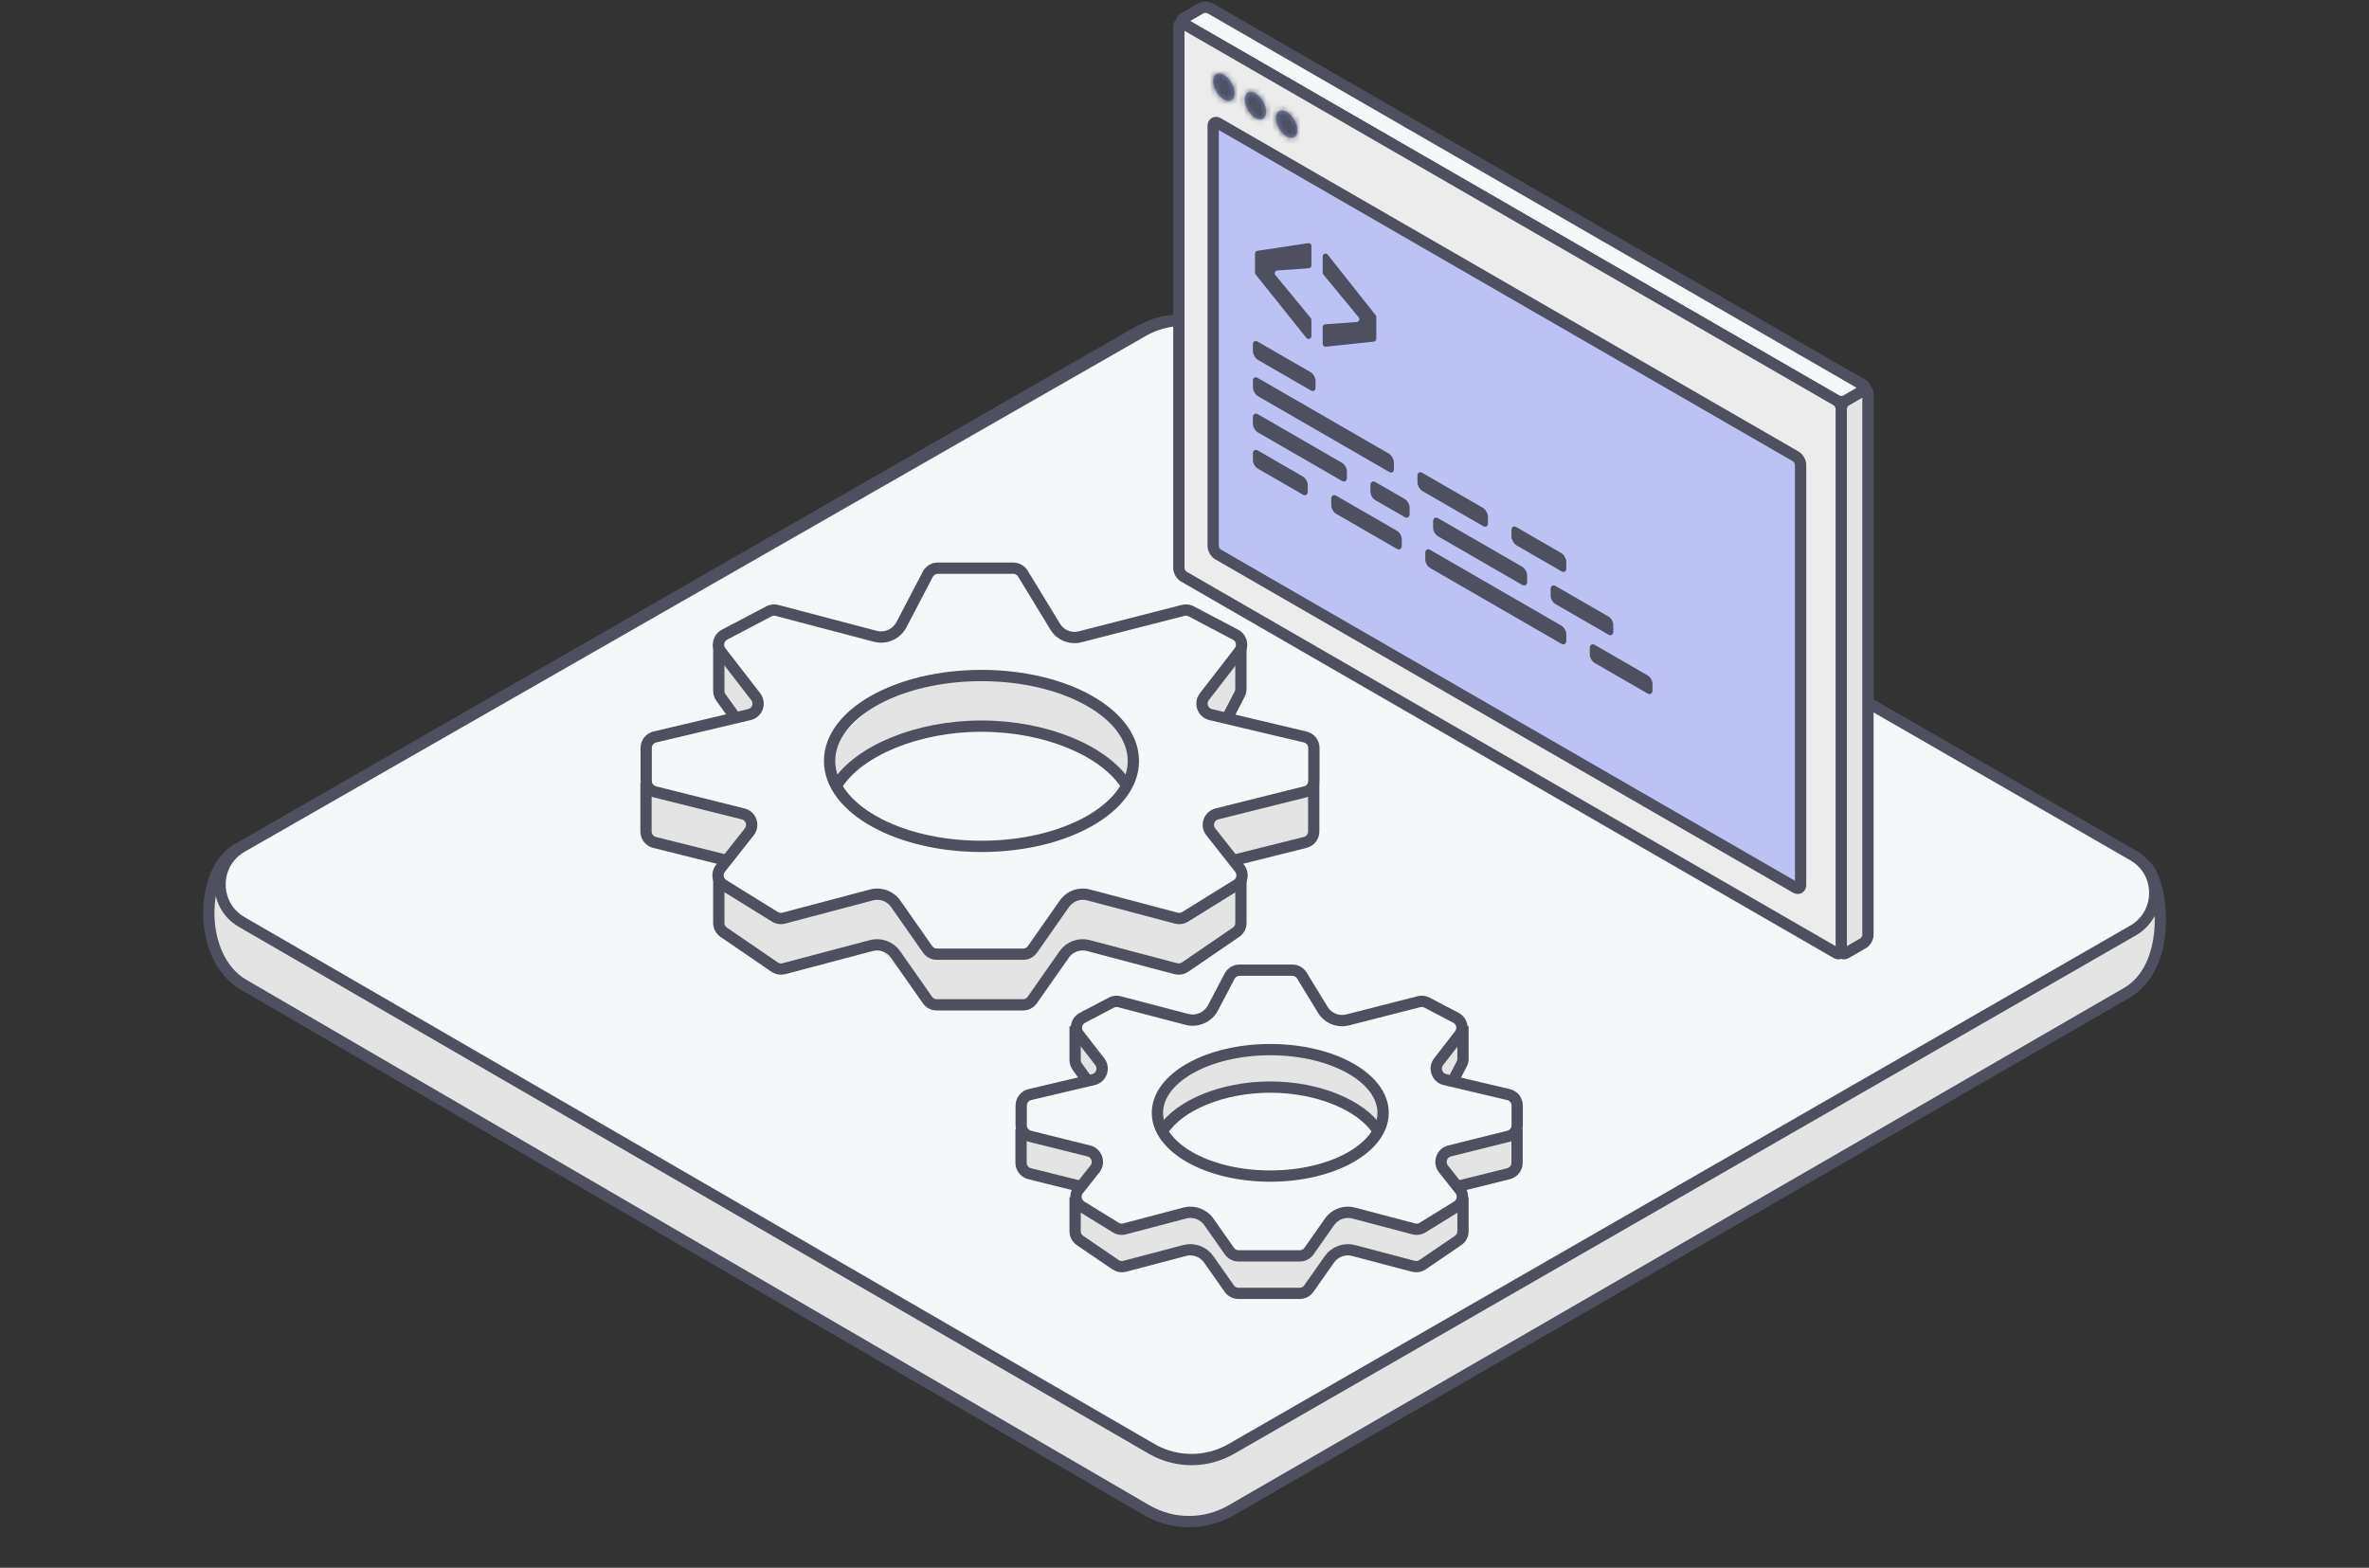 <svg width="420" height="278" viewBox="0 0 420 278" fill="none" xmlns="http://www.w3.org/2000/svg">
<rect x="0" y="0" width="420" height="278" fill="#333333" stroke="none"/>
<path d="M43.022 174.512C34.927 169.607 35.469 154.441 41.937 150.649L200.317 59.652C204.956 56.983 210.078 54.236 220.907 61.277L379.439 152.831C380.043 153.18 380.62 153.591 380.993 154.18C383.78 158.568 384.672 171.561 377.111 176.021L218.294 267.801C213.64 270.49 207.918 270.481 203.272 267.777L43.022 174.512Z" fill="#E4E4E4" stroke="#4E505F" stroke-width="2"/>
<path d="M202.679 58.679C206.905 56.261 212.062 56.191 216.34 58.469L216.751 58.697L378.172 151.675C383.22 154.582 383.296 161.816 378.404 164.855L378.167 164.997L218.289 256.93C214.051 259.368 208.869 259.436 204.579 257.138L204.167 256.909L42.846 163.487C37.805 160.568 37.744 153.336 42.641 150.306L42.879 150.166L202.679 58.679Z" fill="#F6F7F8" stroke="#4E505F" stroke-width="2"/>
<path d="M134.693 124.089L127.785 114.524V121.432L129.91 126.746L115.563 130.997L114.5 138.968V149.064L127.785 152.784V154.909V165.006L137.881 171.382L155.417 167.663L165.513 178.29H181.987L191.02 167.663L209.619 171.382L219.715 165.006V152.784L233 148.001V140.03L218.121 126.746L220.247 121.432L219.715 115.586L212.807 124.089L214.401 144.813L192.083 158.629L155.417 157.566L134.693 124.089Z" fill="#E4E4E4"/>
<path d="M154.886 133.122L149.04 138.968L146.915 134.716L149.04 130.465L156.48 123.557L167.108 120.369H182.518L194.74 124.62L201.117 133.122L199.522 138.968L189.957 131.528L177.204 128.871L162.325 130.465L154.886 133.122Z" fill="#E4E4E4"/>
<path d="M232.91 138.86L232.91 147.44C232.91 148.358 232.286 149.158 231.395 149.38L218.348 152.642M114.531 138.86L114.531 147.44C114.531 148.358 115.156 149.158 116.046 149.38L129.093 152.642M127.435 114.174L127.435 122.507C127.435 122.925 127.566 123.333 127.811 123.673L130.216 127.021M220.006 114.174L220.006 122.146C220.006 122.466 219.93 122.781 219.783 123.065L217.738 127.021M127.435 155.13L127.435 163.656C127.435 164.316 127.761 164.933 128.306 165.306L137.339 171.487C137.819 171.815 138.418 171.918 138.98 171.77L154.471 167.669C156.092 167.24 157.809 167.868 158.771 169.242L164.427 177.322C164.802 177.857 165.413 178.175 166.066 178.175L181.375 178.175C182.028 178.175 182.64 177.857 183.014 177.322L188.67 169.242C189.632 167.868 191.349 167.24 192.971 167.669L208.461 171.77C209.023 171.918 209.623 171.815 210.102 171.487L219.136 165.306C219.681 164.933 220.006 164.316 220.006 163.656L220.006 155.13" stroke="#4E505F" stroke-width="2"/>
<path d="M199.522 138.968C195.711 133.207 185.579 128.76 174.01 128.76C162.44 128.76 152.321 133.207 148.509 138.968" stroke="#4E505F" stroke-width="2"/>
<path fill-rule="evenodd" clip-rule="evenodd" d="M159.816 110.772C161.16 108.193 163.11 104.465 164.494 101.821C164.839 101.162 165.521 100.751 166.265 100.751L179.64 100.751C180.338 100.751 180.985 101.115 181.348 101.711L187.078 111.124C187.993 112.628 189.783 113.356 191.488 112.919L209.752 108.236C210.233 108.113 210.742 108.172 211.181 108.403L219.052 112.546C220.151 113.125 220.463 114.556 219.703 115.539L213.517 123.544C212.629 124.694 213.225 126.378 214.639 126.713L231.401 130.683C232.303 130.896 232.94 131.702 232.94 132.629L232.94 138.462C232.94 139.38 232.316 140.18 231.425 140.403L215.745 144.323C214.337 144.675 213.761 146.363 214.661 147.502L219.769 153.973C220.51 154.911 220.268 156.284 219.252 156.913L210.109 162.573C209.642 162.862 209.076 162.947 208.544 162.806L193.001 158.692C191.379 158.262 189.662 158.89 188.7 160.265L183.044 168.345C182.67 168.879 182.058 169.198 181.406 169.198L166.096 169.198C165.443 169.198 164.832 168.879 164.458 168.345L158.801 160.264C157.84 158.89 156.122 158.262 154.501 158.691L138.957 162.806C138.426 162.947 137.86 162.862 137.393 162.573L128.249 156.913C127.234 156.284 126.992 154.911 127.732 153.973L132.841 147.502C133.741 146.363 133.165 144.675 131.756 144.322L116.076 140.402C115.186 140.18 114.561 139.38 114.561 138.462L114.561 132.629C114.561 131.702 115.198 130.896 116.1 130.683L132.863 126.713C134.277 126.378 134.873 124.694 133.984 123.544L127.799 115.539C127.039 114.556 127.35 113.125 128.45 112.546L136.315 108.407C136.757 108.174 137.271 108.115 137.755 108.242L155.18 112.828C157.011 113.31 158.941 112.451 159.816 110.772ZM174.008 150.079C188.881 150.079 200.937 143.297 200.937 134.931C200.937 126.565 188.881 119.783 174.008 119.783C159.135 119.783 147.078 126.565 147.078 134.931C147.078 143.297 159.135 150.079 174.008 150.079Z" fill="#F6F7F8"/>
<path d="M164.494 101.821L165.38 102.285L165.38 102.285L164.494 101.821ZM159.816 110.772L158.929 110.31L159.816 110.772ZM166.265 100.751L166.265 99.751L166.265 99.751L166.265 100.751ZM179.64 100.751L179.64 101.751L179.64 101.751L179.64 100.751ZM181.348 101.711L180.494 102.231L181.348 101.711ZM187.078 111.124L187.932 110.604L187.932 110.604L187.078 111.124ZM191.488 112.919L191.737 113.888L191.488 112.919ZM209.752 108.236L209.504 107.267L209.504 107.267L209.752 108.236ZM211.181 108.403L210.715 109.288L210.715 109.288L211.181 108.403ZM219.052 112.546L219.518 111.661L219.052 112.546ZM219.703 115.539L220.494 116.15L220.494 116.15L219.703 115.539ZM213.517 123.544L212.726 122.932L213.517 123.544ZM214.639 126.713L214.87 125.74L214.639 126.713ZM231.401 130.683L231.171 131.656L231.401 130.683ZM232.94 132.629L233.94 132.629L233.94 132.629L232.94 132.629ZM232.94 138.462L231.94 138.462L231.94 138.462L232.94 138.462ZM231.425 140.403L231.183 139.432L231.425 140.403ZM215.745 144.323L215.503 143.352L215.503 143.352L215.745 144.323ZM214.661 147.502L213.876 148.122L213.876 148.122L214.661 147.502ZM219.769 153.973L220.554 153.354L220.554 153.354L219.769 153.973ZM219.252 156.913L218.726 156.063L218.726 156.063L219.252 156.913ZM210.109 162.573L210.635 163.423L210.635 163.423L210.109 162.573ZM208.544 162.806L208.8 161.839L208.8 161.839L208.544 162.806ZM193.001 158.692L192.745 159.658L192.745 159.658L193.001 158.692ZM188.7 160.265L189.519 160.838L189.519 160.838L188.7 160.265ZM183.044 168.345L182.225 167.771L182.225 167.771L183.044 168.345ZM181.406 169.198L181.406 170.198L181.406 169.198ZM166.096 169.198L166.096 170.198L166.096 169.198ZM164.458 168.345L165.277 167.771L165.277 167.771L164.458 168.345ZM158.801 160.264L157.982 160.838L158.801 160.264ZM154.501 158.691L154.757 159.658L154.501 158.691ZM138.957 162.806L138.701 161.839L138.701 161.839L138.957 162.806ZM137.393 162.573L136.866 163.423L136.866 163.423L137.393 162.573ZM128.249 156.913L128.776 156.063L128.776 156.063L128.249 156.913ZM127.732 153.973L126.947 153.353L126.947 153.353L127.732 153.973ZM132.841 147.502L133.626 148.122L132.841 147.502ZM131.756 144.322L131.999 143.352L131.999 143.352L131.756 144.322ZM116.076 140.402L115.834 141.373L115.834 141.373L116.076 140.402ZM114.561 138.462L113.561 138.462L114.561 138.462ZM114.561 132.629L115.561 132.629L114.561 132.629ZM116.1 130.683L116.331 131.656L116.331 131.656L116.1 130.683ZM132.863 126.713L132.632 125.739L132.632 125.739L132.863 126.713ZM133.984 123.544L134.776 122.932L134.776 122.932L133.984 123.544ZM127.799 115.539L128.59 114.927L127.799 115.539ZM128.45 112.546L127.984 111.661L127.984 111.661L128.45 112.546ZM136.315 108.407L136.78 109.292L136.315 108.407ZM137.755 108.242L138.01 107.275L138.01 107.275L137.755 108.242ZM155.18 112.828L154.925 113.795L155.18 112.828ZM200.937 134.931L201.937 134.931L200.937 134.931ZM174.008 150.079L174.008 151.079L174.008 150.079ZM174.008 119.783L174.008 118.783L174.008 119.783ZM147.078 134.931L146.078 134.931L147.078 134.931ZM164.494 101.821L165.38 102.285C163.996 104.929 162.046 108.656 160.703 111.234L159.816 110.772L158.929 110.31C160.273 107.73 162.224 104.002 163.608 101.357L164.494 101.821ZM166.265 100.751L166.265 101.751C165.892 101.751 165.552 101.957 165.38 102.285L164.494 101.821L163.608 101.357C164.127 100.367 165.15 99.751 166.265 99.751L166.265 100.751ZM179.64 100.751L179.64 101.751L166.265 101.751L166.265 100.751L166.265 99.751L179.64 99.751L179.64 100.751ZM181.348 101.711L180.494 102.231C180.313 101.933 179.989 101.751 179.64 101.751L179.64 100.751L179.64 99.751C180.687 99.751 181.658 100.297 182.202 101.191L181.348 101.711ZM187.078 111.124L186.224 111.644L180.494 102.231L181.348 101.711L182.202 101.191L187.932 110.604L187.078 111.124ZM191.488 112.919L191.737 113.888C189.605 114.434 187.368 113.523 186.224 111.644L187.078 111.124L187.932 110.604C188.618 111.732 189.961 112.278 191.24 111.95L191.488 112.919ZM209.752 108.236L210.001 109.205L191.737 113.888L191.488 112.919L191.24 111.95L209.504 107.267L209.752 108.236ZM211.181 108.403L210.715 109.288C210.496 109.173 210.241 109.143 210.001 109.205L209.752 108.236L209.504 107.267C210.225 107.083 210.988 107.172 211.646 107.519L211.181 108.403ZM219.052 112.546L218.586 113.431L210.715 109.288L211.181 108.403L211.646 107.519L219.518 111.661L219.052 112.546ZM219.703 115.539L218.912 114.927C219.291 114.436 219.136 113.72 218.586 113.431L219.052 112.546L219.518 111.661C221.167 112.529 221.634 114.675 220.494 116.15L219.703 115.539ZM213.517 123.544L212.726 122.932L218.912 114.927L219.703 115.539L220.494 116.15L214.309 124.155L213.517 123.544ZM214.639 126.713L214.409 127.686C212.287 127.183 211.393 124.657 212.726 122.932L213.517 123.544L214.309 124.155C213.864 124.73 214.162 125.572 214.87 125.74L214.639 126.713ZM231.401 130.683L231.171 131.656L214.409 127.686L214.639 126.713L214.87 125.74L231.632 129.71L231.401 130.683ZM232.94 132.629L231.94 132.629C231.94 132.165 231.622 131.763 231.171 131.656L231.401 130.683L231.632 129.71C232.985 130.03 233.94 131.238 233.94 132.629L232.94 132.629ZM232.94 138.462L231.94 138.462L231.94 132.629L232.94 132.629L233.94 132.629L233.94 138.462L232.94 138.462ZM231.425 140.403L231.183 139.432C231.628 139.321 231.94 138.921 231.94 138.462L232.94 138.462L233.94 138.462C233.94 139.839 233.004 141.039 231.668 141.373L231.425 140.403ZM215.745 144.323L215.503 143.352L231.183 139.432L231.425 140.403L231.668 141.373L215.988 145.293L215.745 144.323ZM214.661 147.502L213.876 148.122C212.526 146.413 213.39 143.881 215.503 143.352L215.745 144.323L215.988 145.293C215.284 145.469 214.996 146.313 215.446 146.882L214.661 147.502ZM219.769 153.973L218.984 154.593L213.876 148.122L214.661 147.502L215.446 146.882L220.554 153.354L219.769 153.973ZM219.252 156.913L218.726 156.063C219.234 155.748 219.355 155.062 218.984 154.593L219.769 153.973L220.554 153.354C221.665 154.76 221.302 156.82 219.779 157.763L219.252 156.913ZM210.109 162.573L209.583 161.723L218.726 156.063L219.252 156.913L219.779 157.763L210.635 163.423L210.109 162.573ZM208.544 162.806L208.8 161.839C209.066 161.91 209.349 161.868 209.583 161.723L210.109 162.573L210.635 163.423C209.934 163.857 209.086 163.984 208.289 163.773L208.544 162.806ZM193.001 158.692L193.257 157.725L208.8 161.839L208.544 162.806L208.289 163.773L192.745 159.658L193.001 158.692ZM188.7 160.265L187.881 159.691C189.083 157.973 191.23 157.188 193.257 157.725L193.001 158.692L192.745 159.658C191.529 159.336 190.241 159.807 189.519 160.838L188.7 160.265ZM183.044 168.345L182.225 167.771L187.881 159.691L188.7 160.265L189.519 160.838L183.863 168.918L183.044 168.345ZM181.406 169.198L181.406 168.198C181.732 168.198 182.038 168.039 182.225 167.771L183.044 168.345L183.863 168.918C183.302 169.72 182.385 170.198 181.406 170.198L181.406 169.198ZM166.096 169.198L166.096 168.198L181.406 168.198L181.406 169.198L181.406 170.198L166.096 170.198L166.096 169.198ZM164.458 168.345L165.277 167.771C165.464 168.039 165.77 168.198 166.096 168.198L166.096 169.198L166.096 170.198C165.117 170.198 164.2 169.72 163.638 168.918L164.458 168.345ZM158.801 160.264L159.621 159.691L165.277 167.771L164.458 168.345L163.638 168.918L157.982 160.838L158.801 160.264ZM154.501 158.691L154.245 157.725C156.272 157.188 158.418 157.973 159.621 159.691L158.801 160.264L157.982 160.838C157.261 159.807 155.973 159.336 154.757 159.658L154.501 158.691ZM138.957 162.806L138.701 161.839L154.245 157.725L154.501 158.691L154.757 159.658L139.213 163.773L138.957 162.806ZM137.393 162.573L137.919 161.723C138.153 161.867 138.436 161.91 138.701 161.839L138.957 162.806L139.213 163.773C138.416 163.984 137.567 163.857 136.866 163.423L137.393 162.573ZM128.249 156.913L128.776 156.063L137.919 161.723L137.393 162.573L136.866 163.423L127.723 157.763L128.249 156.913ZM127.732 153.973L128.517 154.593C128.147 155.062 128.268 155.748 128.776 156.063L128.249 156.913L127.723 157.763C126.199 156.82 125.837 154.76 126.947 153.353L127.732 153.973ZM132.841 147.502L133.626 148.122L128.517 154.593L127.732 153.973L126.947 153.353L132.056 146.882L132.841 147.502ZM131.756 144.322L131.999 143.352C134.111 143.88 134.975 146.413 133.626 148.122L132.841 147.502L132.056 146.882C132.506 146.313 132.218 145.469 131.514 145.293L131.756 144.322ZM116.076 140.402L116.319 139.432L131.999 143.352L131.756 144.322L131.514 145.293L115.834 141.373L116.076 140.402ZM114.561 138.462L115.561 138.462C115.561 138.921 115.874 139.321 116.319 139.432L116.076 140.402L115.834 141.373C114.498 141.039 113.561 139.839 113.561 138.462L114.561 138.462ZM114.561 132.629L115.561 132.629L115.561 138.462L114.561 138.462L113.561 138.462L113.561 132.629L114.561 132.629ZM116.1 130.683L116.331 131.656C115.88 131.762 115.561 132.165 115.561 132.629L114.561 132.629L113.561 132.629C113.561 131.238 114.517 130.03 115.87 129.71L116.1 130.683ZM132.863 126.713L133.093 127.686L116.331 131.656L116.1 130.683L115.87 129.71L132.632 125.739L132.863 126.713ZM133.984 123.544L134.776 122.932C136.109 124.657 135.215 127.183 133.093 127.686L132.863 126.713L132.632 125.739C133.339 125.572 133.637 124.73 133.193 124.155L133.984 123.544ZM127.799 115.539L128.59 114.927L134.776 122.932L133.984 123.544L133.193 124.155L127.008 116.15L127.799 115.539ZM128.45 112.546L128.916 113.431C128.366 113.72 128.21 114.436 128.59 114.927L127.799 115.539L127.008 116.15C125.868 114.675 126.335 112.529 127.984 111.661L128.45 112.546ZM136.315 108.407L136.78 109.292L128.916 113.431L128.45 112.546L127.984 111.661L135.849 107.522L136.315 108.407ZM137.755 108.242L137.501 109.21C137.259 109.146 137.002 109.175 136.78 109.292L136.315 108.407L135.849 107.522C136.513 107.172 137.284 107.084 138.01 107.275L137.755 108.242ZM155.18 112.828L154.925 113.795L137.501 109.21L137.755 108.242L138.01 107.275L155.434 111.861L155.18 112.828ZM159.816 110.772L160.703 111.234C159.613 113.325 157.21 114.396 154.925 113.795L155.18 112.828L155.434 111.861C156.812 112.223 158.269 111.577 158.929 110.31L159.816 110.772ZM200.937 134.931L201.937 134.931C201.937 139.635 198.558 143.691 193.54 146.513C188.491 149.354 181.583 151.079 174.008 151.079L174.008 150.079L174.008 149.079C181.305 149.079 187.862 147.413 192.56 144.77C197.289 142.11 199.937 138.592 199.937 134.931L200.937 134.931ZM174.008 119.783L174.008 118.783C181.583 118.783 188.491 120.508 193.54 123.348C198.558 126.17 201.937 130.226 201.937 134.931L200.937 134.931L199.937 134.931C199.937 131.269 197.289 127.751 192.56 125.091C187.862 122.448 181.305 120.783 174.008 120.783L174.008 119.783ZM147.078 134.931L146.078 134.931C146.078 130.226 149.457 126.17 154.475 123.348C159.524 120.508 166.432 118.783 174.008 118.783L174.008 119.783L174.008 120.783C166.71 120.783 160.153 122.448 155.456 125.091C150.727 127.751 148.078 131.269 148.078 134.931L147.078 134.931ZM174.008 150.079L174.008 151.079C166.432 151.079 159.524 149.354 154.475 146.513C149.457 143.691 146.078 139.635 146.078 134.931L147.078 134.931L148.078 134.931C148.078 138.592 150.727 142.11 155.456 144.77C160.153 147.413 166.71 149.079 174.008 149.079L174.008 150.079Z" fill="#4E505F"/>
<path d="M196 189.306L190.868 182.226L190.868 187.339L192.447 191.273L181.789 194.419L181 200.319L181 207.793L190.868 210.546L190.868 212.119L190.868 219.593L198.368 224.313L211.395 221.559L218.895 229.426L231.132 229.426L237.842 221.559L251.658 224.313L259.158 219.593L259.158 210.546L269.026 207.006L269.026 201.106L257.974 191.273L259.553 187.339L259.158 183.013L254.026 189.306L255.211 204.646L238.632 214.873L211.395 214.086L196 189.306Z" fill="#E4E4E4"/>
<path d="M211 195.993L206.658 200.32L205.079 197.173L206.658 194.026L212.184 188.913L220.079 186.553L231.526 186.553L240.605 189.7L245.342 195.993L244.158 200.32L237.053 194.813L227.579 192.846L216.526 194.026L211 195.993Z" fill="#E4E4E4"/>
<path d="M268.959 200.239L268.959 206.183C268.959 207.102 268.334 207.902 267.443 208.124L258.142 210.441M181.023 200.239L181.023 206.183C181.023 207.101 181.648 207.902 182.539 208.124L191.84 210.441M190.608 181.967L190.608 187.965C190.608 188.385 190.74 188.795 190.986 189.135L192.674 191.476M259.374 181.967L259.374 187.74C259.374 188.061 259.297 188.377 259.149 188.661L257.688 191.476M190.608 212.282L190.608 218.317C190.608 218.978 190.935 219.597 191.481 219.969L197.772 224.258C198.251 224.585 198.849 224.688 199.409 224.54L210.004 221.745C211.622 221.318 213.335 221.944 214.297 223.314L217.934 228.49C218.308 229.023 218.919 229.341 219.57 229.341L230.411 229.341C231.063 229.341 231.674 229.023 232.048 228.49L235.685 223.314C236.647 221.944 238.36 221.318 239.978 221.745L250.573 224.54C251.133 224.688 251.73 224.585 252.209 224.258L258.5 219.969C259.047 219.597 259.374 218.978 259.374 218.317L259.374 212.282" stroke="#4E505F" stroke-width="2"/>
<path d="M244.158 200.319C241.326 196.055 233.8 192.763 225.206 192.763C216.612 192.763 209.095 196.055 206.263 200.319" stroke="#4E505F" stroke-width="2"/>
<path fill-rule="evenodd" clip-rule="evenodd" d="M215.053 178.708C215.963 176.969 217.11 174.784 217.995 173.099C218.341 172.442 219.022 172.031 219.764 172.031L229.104 172.031C229.801 172.031 230.447 172.394 230.81 172.989L234.52 179.061C235.435 180.56 237.222 181.286 238.923 180.851L251.57 177.62C252.049 177.498 252.556 177.557 252.994 177.787L258.117 180.474C259.22 181.052 259.532 182.486 258.769 183.47L255.053 188.261C254.161 189.412 254.758 191.099 256.174 191.433L267.444 194.093C268.347 194.306 268.984 195.112 268.984 196.039L268.984 199.538C268.984 200.456 268.359 201.257 267.468 201.479L256.992 204.088C255.582 204.44 255.005 206.131 255.908 207.271L258.835 210.966C259.579 211.904 259.337 213.281 258.318 213.91L252.211 217.677C251.744 217.965 251.18 218.048 250.651 217.909L240.003 215.1C238.385 214.673 236.672 215.299 235.71 216.669L232.073 221.845C231.699 222.378 231.088 222.696 230.437 222.696L219.595 222.696C218.944 222.696 218.333 222.378 217.959 221.845L214.322 216.668C213.36 215.299 211.647 214.673 210.029 215.1L199.382 217.909C198.852 218.048 198.288 217.965 197.821 217.677L191.714 213.91C190.695 213.281 190.453 211.904 191.197 210.966L194.124 207.271C195.027 206.131 194.451 204.44 193.04 204.088L182.564 201.479C181.673 201.257 181.048 200.456 181.048 199.538L181.048 196.039C181.048 195.112 181.686 194.306 182.588 194.093L193.858 191.433C195.274 191.099 195.871 189.412 194.979 188.261L191.264 183.47C190.5 182.486 190.812 181.052 191.915 180.474L197.032 177.79C197.473 177.558 197.986 177.5 198.468 177.627L210.42 180.761C212.247 181.24 214.176 180.382 215.053 178.708ZM225.206 208.544C236.254 208.544 245.21 203.524 245.211 197.332C245.21 191.139 236.254 186.119 225.206 186.119C214.158 186.119 205.201 191.139 205.201 197.332C205.201 203.524 214.158 208.544 225.206 208.544Z" fill="#F6F7F8"/>
<path d="M217.995 173.099L218.88 173.564L218.88 173.564L217.995 173.099ZM215.053 178.708L214.167 178.244L215.053 178.708ZM219.764 172.031L219.764 171.031L219.764 171.031L219.764 172.031ZM229.104 172.031L229.104 173.031L229.104 173.031L229.104 172.031ZM230.81 172.989L231.664 172.468L230.81 172.989ZM234.52 179.061L235.373 178.54L235.373 178.54L234.52 179.061ZM238.923 180.851L238.676 179.882L238.676 179.882L238.923 180.851ZM251.57 177.62L251.322 176.651L251.57 177.62ZM252.994 177.787L253.458 176.901L253.458 176.901L252.994 177.787ZM258.117 180.474L258.582 179.588L258.582 179.588L258.117 180.474ZM258.769 183.47L259.559 184.083L258.769 183.47ZM255.053 188.261L255.844 188.874L255.844 188.874L255.053 188.261ZM256.174 191.433L255.945 192.407L256.174 191.433ZM267.444 194.093L267.673 193.12L267.673 193.12L267.444 194.093ZM268.984 196.039L267.984 196.039L267.984 196.039L268.984 196.039ZM268.984 199.538L269.984 199.538L268.984 199.538ZM267.468 201.479L267.71 202.449L267.468 201.479ZM256.992 204.088L257.234 205.059L256.992 204.088ZM255.908 207.271L255.124 207.892L255.124 207.892L255.908 207.271ZM258.835 210.966L259.619 210.345L259.619 210.345L258.835 210.966ZM258.318 213.91L258.843 214.761L258.843 214.761L258.318 213.91ZM252.211 217.677L251.686 216.826L251.686 216.826L252.211 217.677ZM250.651 217.909L250.396 218.876L250.396 218.876L250.651 217.909ZM240.003 215.1L240.258 214.133L240.258 214.133L240.003 215.1ZM235.71 216.669L234.892 216.094L234.892 216.094L235.71 216.669ZM232.073 221.845L231.255 221.27L231.255 221.27L232.073 221.845ZM230.437 222.696L230.437 223.696L230.437 222.696ZM219.595 222.696L219.595 221.696L219.595 222.696ZM217.959 221.845L217.141 222.42L217.141 222.42L217.959 221.845ZM214.322 216.668L215.141 216.094L215.141 216.094L214.322 216.668ZM210.029 215.1L209.774 214.133L209.774 214.133L210.029 215.1ZM199.382 217.909L199.126 216.942L199.382 217.909ZM197.821 217.677L197.296 218.528L197.296 218.528L197.821 217.677ZM191.714 213.91L192.239 213.059L192.239 213.059L191.714 213.91ZM191.197 210.966L191.981 211.587L191.981 211.587L191.197 210.966ZM194.124 207.271L193.34 206.65L193.34 206.65L194.124 207.271ZM193.04 204.088L193.281 203.118L193.281 203.118L193.04 204.088ZM182.564 201.479L182.323 202.449L182.323 202.449L182.564 201.479ZM181.048 199.538L180.048 199.538L181.048 199.538ZM181.048 196.039L182.048 196.039L181.048 196.039ZM182.588 194.093L182.818 195.066L182.818 195.066L182.588 194.093ZM193.858 191.433L194.087 192.407L194.087 192.407L193.858 191.433ZM194.979 188.261L194.189 188.874L194.189 188.874L194.979 188.261ZM191.264 183.47L190.473 184.083L191.264 183.47ZM191.915 180.474L191.451 179.588L191.451 179.588L191.915 180.474ZM197.032 177.79L196.567 176.904L196.567 176.904L197.032 177.79ZM198.468 177.627L198.722 176.659L198.722 176.659L198.468 177.627ZM210.42 180.761L210.673 179.793L210.42 180.761ZM245.211 197.332L246.211 197.332L246.211 197.332L245.211 197.332ZM225.206 208.544L225.206 209.544L225.206 208.544ZM225.206 186.119L225.206 185.119L225.206 185.119L225.206 186.119ZM205.201 197.332L204.201 197.332L205.201 197.332ZM217.995 173.099L218.88 173.564C217.995 175.249 216.849 177.434 215.938 179.172L215.053 178.708L214.167 178.244C215.077 176.505 216.225 174.319 217.11 172.634L217.995 173.099ZM219.764 172.031L219.764 173.031C219.392 173.031 219.053 173.237 218.88 173.564L217.995 173.099L217.11 172.634C217.629 171.647 218.651 171.031 219.764 171.031L219.764 172.031ZM229.104 172.031L229.104 173.031L219.764 173.031L219.764 172.031L219.764 171.031L229.104 171.031L229.104 172.031ZM230.81 172.989L229.957 173.51C229.775 173.213 229.452 173.031 229.104 173.031L229.104 172.031L229.104 171.031C230.149 171.031 231.119 171.576 231.664 172.468L230.81 172.989ZM234.52 179.061L233.666 179.582L229.957 173.51L230.81 172.989L231.664 172.468L235.373 178.54L234.52 179.061ZM238.923 180.851L239.171 181.82C237.044 182.364 234.811 181.456 233.666 179.582L234.52 179.061L235.373 178.54C236.06 179.664 237.4 180.209 238.676 179.882L238.923 180.851ZM251.57 177.62L251.817 178.589L239.171 181.82L238.923 180.851L238.676 179.882L251.322 176.651L251.57 177.62ZM252.994 177.787L252.529 178.672C252.311 178.558 252.057 178.528 251.817 178.589L251.57 177.62L251.322 176.651C252.041 176.468 252.802 176.557 253.458 176.901L252.994 177.787ZM258.117 180.474L257.653 181.359L252.529 178.672L252.994 177.787L253.458 176.901L258.582 179.588L258.117 180.474ZM258.769 183.47L257.978 182.858C258.36 182.366 258.204 181.648 257.653 181.359L258.117 180.474L258.582 179.588C260.236 180.455 260.703 182.607 259.559 184.083L258.769 183.47ZM255.053 188.261L254.263 187.648L257.978 182.858L258.769 183.47L259.559 184.083L255.844 188.874L255.053 188.261ZM256.174 191.433L255.945 192.407C253.82 191.905 252.925 189.374 254.263 187.648L255.053 188.261L255.844 188.874C255.398 189.449 255.696 190.293 256.404 190.46L256.174 191.433ZM267.444 194.093L267.214 195.066L255.945 192.407L256.174 191.433L256.404 190.46L267.673 193.12L267.444 194.093ZM268.984 196.039L267.984 196.039C267.984 195.576 267.665 195.173 267.214 195.066L267.444 194.093L267.673 193.12C269.028 193.439 269.984 194.648 269.984 196.039L268.984 196.039ZM268.984 199.538L267.984 199.538L267.984 196.039L268.984 196.039L269.984 196.039L269.984 199.538L268.984 199.538ZM267.468 201.479L267.226 200.508C267.672 200.397 267.984 199.997 267.984 199.538L268.984 199.538L269.984 199.538C269.984 200.916 269.046 202.116 267.71 202.449L267.468 201.479ZM256.992 204.088L256.751 203.118L267.226 200.508L267.468 201.479L267.71 202.449L257.234 205.059L256.992 204.088ZM255.908 207.271L255.124 207.892C253.77 206.183 254.634 203.645 256.751 203.118L256.992 204.088L257.234 205.059C256.529 205.234 256.241 206.08 256.692 206.65L255.908 207.271ZM258.835 210.966L258.052 211.587L255.124 207.892L255.908 207.271L256.692 206.65L259.619 210.345L258.835 210.966ZM258.318 213.91L257.793 213.059C258.302 212.744 258.423 212.056 258.052 211.587L258.835 210.966L259.619 210.345C260.735 211.752 260.371 213.818 258.843 214.761L258.318 213.91ZM252.211 217.677L251.686 216.826L257.793 213.059L258.318 213.91L258.843 214.761L252.736 218.528L252.211 217.677ZM250.651 217.909L250.906 216.942C251.171 217.012 251.453 216.97 251.686 216.826L252.211 217.677L252.736 218.528C252.036 218.96 251.19 219.085 250.396 218.876L250.651 217.909ZM240.003 215.1L240.258 214.133L250.906 216.942L250.651 217.909L250.396 218.876L239.748 216.067L240.003 215.1ZM235.71 216.669L234.892 216.094C236.094 214.382 238.235 213.6 240.258 214.133L240.003 215.1L239.748 216.067C238.534 215.747 237.25 216.216 236.528 217.243L235.71 216.669ZM232.073 221.845L231.255 221.27L234.892 216.094L235.71 216.669L236.528 217.243L232.891 222.42L232.073 221.845ZM230.437 222.696L230.437 221.696C230.762 221.696 231.068 221.537 231.255 221.27L232.073 221.845L232.891 222.42C232.33 223.22 231.414 223.696 230.437 223.696L230.437 222.696ZM219.595 222.696L219.595 221.696L230.437 221.696L230.437 222.696L230.437 223.696L219.595 223.696L219.595 222.696ZM217.959 221.845L218.777 221.27C218.964 221.537 219.27 221.696 219.595 221.696L219.595 222.696L219.595 223.696C218.618 223.696 217.702 223.22 217.141 222.42L217.959 221.845ZM214.322 216.668L215.141 216.094L218.777 221.27L217.959 221.845L217.141 222.42L213.504 217.243L214.322 216.668ZM210.029 215.1L209.774 214.133C211.797 213.6 213.938 214.382 215.141 216.094L214.322 216.668L213.504 217.243C212.783 216.216 211.498 215.747 210.284 216.067L210.029 215.1ZM199.382 217.909L199.126 216.942L209.774 214.133L210.029 215.1L210.284 216.067L199.637 218.875L199.382 217.909ZM197.821 217.677L198.346 216.826C198.58 216.97 198.862 217.011 199.126 216.942L199.382 217.909L199.637 218.875C198.842 219.085 197.996 218.959 197.296 218.528L197.821 217.677ZM191.714 213.91L192.239 213.059L198.346 216.826L197.821 217.677L197.296 218.528L191.189 214.761L191.714 213.91ZM191.197 210.966L191.981 211.587C191.609 212.056 191.73 212.744 192.239 213.059L191.714 213.91L191.189 214.761C189.661 213.818 189.298 211.752 190.413 210.345L191.197 210.966ZM194.124 207.271L194.908 207.892L191.981 211.587L191.197 210.966L190.413 210.345L193.34 206.65L194.124 207.271ZM193.04 204.088L193.281 203.118C195.398 203.645 196.262 206.183 194.908 207.892L194.124 207.271L193.34 206.65C193.792 206.08 193.503 205.234 192.798 205.059L193.04 204.088ZM182.564 201.479L182.806 200.508L193.281 203.118L193.04 204.088L192.798 205.059L182.323 202.449L182.564 201.479ZM181.048 199.538L182.048 199.538C182.048 199.997 182.361 200.397 182.806 200.508L182.564 201.479L182.323 202.449C180.986 202.116 180.048 200.916 180.048 199.538L181.048 199.538ZM181.048 196.039L182.048 196.039L182.048 199.538L181.048 199.538L180.048 199.538L180.048 196.039L181.048 196.039ZM182.588 194.093L182.818 195.066C182.367 195.173 182.048 195.576 182.048 196.039L181.048 196.039L180.048 196.039C180.048 194.648 181.005 193.439 182.359 193.12L182.588 194.093ZM193.858 191.433L194.087 192.407L182.818 195.066L182.588 194.093L182.359 193.12L193.628 190.46L193.858 191.433ZM194.979 188.261L195.769 187.648C197.107 189.374 196.212 191.905 194.087 192.407L193.858 191.433L193.628 190.46C194.336 190.293 194.635 189.449 194.189 188.874L194.979 188.261ZM191.264 183.47L192.054 182.858L195.769 187.648L194.979 188.261L194.189 188.874L190.473 184.083L191.264 183.47ZM191.915 180.474L192.38 181.359C191.828 181.648 191.672 182.366 192.054 182.858L191.264 183.47L190.473 184.083C189.329 182.607 189.797 180.455 191.451 179.588L191.915 180.474ZM197.032 177.79L197.496 178.676L192.38 181.359L191.915 180.474L191.451 179.588L196.567 176.904L197.032 177.79ZM198.468 177.627L198.214 178.594C197.973 178.531 197.717 178.56 197.496 178.676L197.032 177.79L196.567 176.904C197.23 176.557 197.998 176.47 198.722 176.659L198.468 177.627ZM210.42 180.761L210.166 181.728L198.214 178.594L198.468 177.627L198.722 176.659L210.673 179.793L210.42 180.761ZM215.053 178.708L215.938 179.172C214.847 181.256 212.447 182.326 210.166 181.728L210.42 180.761L210.673 179.793C212.048 180.154 213.505 179.508 214.167 178.244L215.053 178.708ZM245.211 197.332L246.211 197.332C246.211 200.951 243.604 204.023 239.84 206.132C236.045 208.26 230.869 209.544 225.206 209.544L225.206 208.544L225.206 207.544C230.591 207.544 235.418 206.318 238.862 204.388C242.339 202.439 244.211 199.904 244.211 197.332L245.211 197.332ZM225.206 186.119L225.206 185.119C230.869 185.119 236.045 186.403 239.84 188.531C243.604 190.64 246.211 193.712 246.211 197.332L245.211 197.332L244.211 197.332C244.211 194.759 242.339 192.224 238.862 190.275C235.418 188.345 230.591 187.119 225.206 187.119L225.206 186.119ZM205.201 197.332L204.201 197.332C204.201 193.712 206.808 190.64 210.572 188.531C214.367 186.403 219.543 185.119 225.206 185.119L225.206 186.119L225.206 187.119C219.821 187.119 214.994 188.345 211.55 190.275C208.073 192.224 206.201 194.759 206.201 197.332L205.201 197.332ZM225.206 208.544L225.206 209.544C219.543 209.544 214.367 208.26 210.572 206.132C206.808 204.023 204.201 200.951 204.201 197.332L205.201 197.332L206.201 197.332C206.201 199.904 208.073 202.439 211.55 204.388C214.994 206.318 219.821 207.544 225.206 207.544L225.206 208.544Z" fill="#4E505F"/>
<path d="M326.435 72.494C326.435 71.942 326.823 71.27 327.301 70.994L330.303 69.262C330.781 68.986 331.169 69.21 331.169 69.762L331.169 165.769C331.169 166.321 330.781 166.992 330.303 167.268L327.301 169C326.823 169.276 326.435 169.052 326.435 168.5L326.435 72.494Z" fill="#E4E4E4" stroke="#4E505F" stroke-width="2"/>
<path d="M212.868 1.5C213.346 1.224 214.122 1.224 214.6 1.5L330.303 68.263C330.781 68.538 330.781 68.986 330.303 69.262L327.301 70.994C326.823 71.27 326.047 71.27 325.569 70.994L209.866 4.231C209.388 3.955 209.388 3.508 209.866 3.232L212.868 1.5Z" fill="#F6F7F8" stroke="#4E505F" stroke-width="2"/>
<path d="M209 4.732C209 4.179 209.388 3.955 209.866 4.231L325.569 70.994C326.047 71.27 326.435 71.942 326.435 72.494L326.435 168.5C326.435 169.053 326.047 169.277 325.569 169.001L209.866 102.238C209.388 101.962 209 101.29 209 100.738L209 4.732Z" fill="#ECECEC" stroke="#4E505F" stroke-width="2"/>
<path d="M215.083 22.334C215.083 21.781 215.471 21.557 215.949 21.833L318.36 80.926C318.839 81.202 319.226 81.874 319.226 82.426L319.226 156.908C319.226 157.46 318.839 157.684 318.36 157.408L215.949 98.315C215.471 98.039 215.083 97.367 215.083 96.815L215.083 22.334Z" fill="#BDC2F5" stroke="#4E505F" stroke-width="2"/>
<mask id="path-19-inside-1_2768_24591" fill="white">
<path d="M226.22 20.923C226.22 19.717 227.068 19.228 228.114 19.832C229.159 20.435 230.007 21.902 230.007 23.109C230.007 24.316 229.159 24.805 228.114 24.202C227.068 23.598 226.22 22.13 226.22 20.923ZM220.686 17.646C220.686 16.439 221.534 15.95 222.579 16.553C223.625 17.157 224.473 18.625 224.473 19.832C224.473 21.038 223.625 21.527 222.579 20.923C221.534 20.32 220.686 18.853 220.686 17.646ZM215.083 14.368C215.083 13.161 215.931 12.673 216.977 13.276C218.022 13.88 218.87 15.347 218.87 16.553C218.87 17.76 218.023 18.25 216.977 17.646C215.931 17.043 215.083 15.575 215.083 14.368Z"/>
</mask>
<path d="M226.22 20.923C226.22 19.717 227.068 19.228 228.114 19.832C229.159 20.435 230.007 21.902 230.007 23.109C230.007 24.316 229.159 24.805 228.114 24.202C227.068 23.598 226.22 22.13 226.22 20.923ZM220.686 17.646C220.686 16.439 221.534 15.95 222.579 16.553C223.625 17.157 224.473 18.625 224.473 19.832C224.473 21.038 223.625 21.527 222.579 20.923C221.534 20.32 220.686 18.853 220.686 17.646ZM215.083 14.368C215.083 13.161 215.931 12.673 216.977 13.276C218.022 13.88 218.87 15.347 218.87 16.553C218.87 17.76 218.023 18.25 216.977 17.646C215.931 17.043 215.083 15.575 215.083 14.368Z" fill="#7587BA"/>
<path d="M226.22 20.923L224.22 20.923V20.923L226.22 20.923ZM228.114 19.832L229.113 18.099L229.113 18.099L228.114 19.832ZM230.007 23.109L232.007 23.109V23.109L230.007 23.109ZM228.114 24.202L227.114 25.934L227.114 25.934L228.114 24.202ZM220.686 17.646L218.686 17.646V17.646L220.686 17.646ZM222.579 16.553L223.579 14.821L223.579 14.821L222.579 16.553ZM224.473 19.832L226.473 19.832L226.473 19.832L224.473 19.832ZM222.579 20.923L221.58 22.656L221.58 22.656L222.579 20.923ZM215.083 14.368L213.083 14.367V14.368L215.083 14.368ZM216.977 13.276L217.977 11.544L217.976 11.544L216.977 13.276ZM218.87 16.553L220.87 16.553L220.87 16.553L218.87 16.553ZM216.977 17.646L215.977 19.378L215.977 19.378L216.977 17.646ZM226.22 20.923L228.22 20.924C228.22 20.742 228.268 21.146 227.774 21.432C227.28 21.716 226.955 21.472 227.114 21.564L228.114 19.832L229.113 18.099C228.226 17.588 226.955 17.286 225.776 17.966C224.596 18.646 224.22 19.898 224.22 20.923L226.22 20.923ZM228.114 19.832L227.114 21.564C227.261 21.649 227.507 21.875 227.721 22.245C227.934 22.614 228.007 22.94 228.007 23.109L230.007 23.109L232.007 23.109C232.007 22.072 231.656 21.06 231.184 20.243C230.712 19.427 230.011 18.618 229.113 18.099L228.114 19.832ZM230.007 23.109L228.007 23.109C228.007 23.291 227.959 22.887 228.453 22.602C228.947 22.317 229.272 22.561 229.113 22.47L228.114 24.202L227.114 25.934C228.001 26.446 229.273 26.747 230.452 26.066C231.632 25.386 232.007 24.134 232.007 23.109L230.007 23.109ZM228.114 24.202L229.113 22.47C228.966 22.385 228.72 22.158 228.507 21.788C228.293 21.419 228.22 21.093 228.22 20.923L226.22 20.923L224.22 20.923C224.22 21.961 224.571 22.973 225.043 23.789C225.514 24.606 226.215 25.415 227.114 25.934L228.114 24.202ZM220.686 17.646L222.686 17.646C222.686 17.464 222.734 17.868 222.24 18.153C221.746 18.438 221.422 18.194 221.58 18.286L222.579 16.553L223.579 14.821C222.691 14.309 221.42 14.008 220.241 14.689C219.061 15.369 218.686 16.621 218.686 17.646L220.686 17.646ZM222.579 16.553L221.58 18.286C221.727 18.37 221.973 18.597 222.186 18.966C222.4 19.336 222.473 19.662 222.473 19.832L224.473 19.832L226.473 19.832C226.473 18.794 226.122 17.783 225.65 16.966C225.178 16.149 224.478 15.339 223.579 14.821L222.579 16.553ZM224.473 19.832L222.473 19.831C222.473 20.013 222.425 19.609 222.919 19.324C223.413 19.039 223.738 19.283 223.579 19.191L222.579 20.923L221.58 22.656C222.467 23.168 223.738 23.469 224.917 22.789C226.097 22.109 226.473 20.857 226.473 19.832L224.473 19.832ZM222.579 20.923L223.579 19.191C223.432 19.106 223.186 18.88 222.972 18.51C222.759 18.141 222.686 17.815 222.686 17.646L220.686 17.646L218.686 17.646C218.686 18.684 219.037 19.695 219.509 20.512C219.981 21.328 220.681 22.137 221.58 22.656L222.579 20.923ZM215.083 14.368L217.083 14.368C217.083 14.186 217.132 14.591 216.637 14.876C216.143 15.161 215.818 14.917 215.977 15.008L216.977 13.276L217.976 11.544C217.09 11.032 215.818 10.731 214.639 11.411C213.459 12.091 213.083 13.343 213.083 14.367L215.083 14.368ZM216.977 13.276L215.977 15.008C216.125 15.093 216.37 15.319 216.584 15.689C216.798 16.059 216.87 16.384 216.87 16.553L218.87 16.553L220.87 16.553C220.87 15.516 220.519 14.504 220.047 13.688C219.576 12.871 218.875 12.062 217.977 11.544L216.977 13.276ZM218.87 16.553L216.87 16.553C216.87 16.735 216.822 16.331 217.316 16.046C217.81 15.761 218.135 16.005 217.976 15.914L216.977 17.646L215.977 19.378C216.865 19.89 218.136 20.191 219.315 19.511C220.495 18.83 220.87 17.578 220.87 16.553L218.87 16.553ZM216.977 17.646L217.976 15.914C217.829 15.829 217.583 15.603 217.37 15.233C217.156 14.863 217.083 14.537 217.083 14.368L215.083 14.368L213.083 14.368C213.083 15.405 213.434 16.417 213.906 17.233C214.378 18.05 215.079 18.86 215.977 19.378L216.977 17.646Z" fill="#4E505F" mask="url(#path-19-inside-1_2768_24591)"/>
<rect width="19.248" height="3.216" rx="1" transform="matrix(-0.866 -0.5 -2.2023e-08 1 270.745 101.004)" fill="#4E505F"/>
<rect width="19.248" height="3.216" rx="1" transform="matrix(-0.866 -0.5 -2.2023e-08 1 238.795 82.569)" fill="#4E505F"/>
<rect width="12.832" height="3.216" rx="1" transform="matrix(-0.866 -0.5 -2.2023e-08 1 286.025 109.821)" fill="#4E505F"/>
<rect width="8.02" height="3.216" rx="1" transform="matrix(-0.866 -0.5 -2.20231e-08 1 249.909 88.981)" fill="#4E505F"/>
<rect width="12.832" height="3.216" rx="1" transform="matrix(0.866 0.5 -2.20231e-08 1 222.126 60.088)" fill="#4E505F"/>
<rect width="11.228" height="3.216" rx="1" transform="matrix(-0.866 -0.5 -2.2023e-08 1 231.85 84.993)" fill="#4E505F"/>
<rect width="12.832" height="3.216" rx="1" transform="matrix(-0.866 -0.5 -2.2023e-08 1 292.971 120.261)" fill="#4E505F"/>
<rect width="28.872" height="3.216" rx="1" transform="matrix(-0.866 -0.5 -2.2023e-08 1 277.691 111.444)" fill="#4E505F"/>
<rect width="14.436" height="3.216" rx="1" transform="matrix(-0.866 -0.5 -2.2023e-08 1 248.52 94.612)" fill="#4E505F"/>
<rect width="11.228" height="3.216" rx="1" transform="matrix(0.866 0.5 -2.2023e-08 1 267.967 92.97)" fill="#4E505F"/>
<rect width="28.872" height="3.216" rx="1" transform="matrix(0.866 0.5 -2.2023e-08 1 222.126 66.519)" fill="#4E505F"/>
<rect width="14.436" height="3.216" rx="1" transform="matrix(0.866 0.5 -2.2023e-08 1 251.298 83.351)" fill="#4E505F"/>
<path d="M231.61 59.919L222.61 48.669C222.539 48.581 222.5 48.471 222.5 48.357V44.963C222.5 44.716 222.682 44.505 222.926 44.469L231.926 43.119C232.229 43.073 232.5 43.307 232.5 43.613V47.067C232.5 47.329 232.298 47.547 232.036 47.566L226.466 47.964C226.061 47.992 225.858 48.467 226.116 48.78L232.386 56.394C232.46 56.483 232.5 56.596 232.5 56.712V59.607C232.5 60.08 231.905 60.288 231.61 59.919Z" fill="#4E505F"/>
<path d="M234.5 48.353V45.47C234.5 44.996 235.098 44.788 235.393 45.159L243.893 55.896C243.962 55.984 244 56.094 244 56.206V60.082C244 60.338 243.807 60.553 243.553 60.58L235.053 61.474C234.758 61.505 234.5 61.274 234.5 60.977V57.998C234.5 57.736 234.703 57.518 234.965 57.499L240.534 57.102C240.94 57.072 241.143 56.598 240.885 56.285L234.615 48.671C234.541 48.581 234.5 48.469 234.5 48.353Z" fill="#4E505F"/>
</svg>
